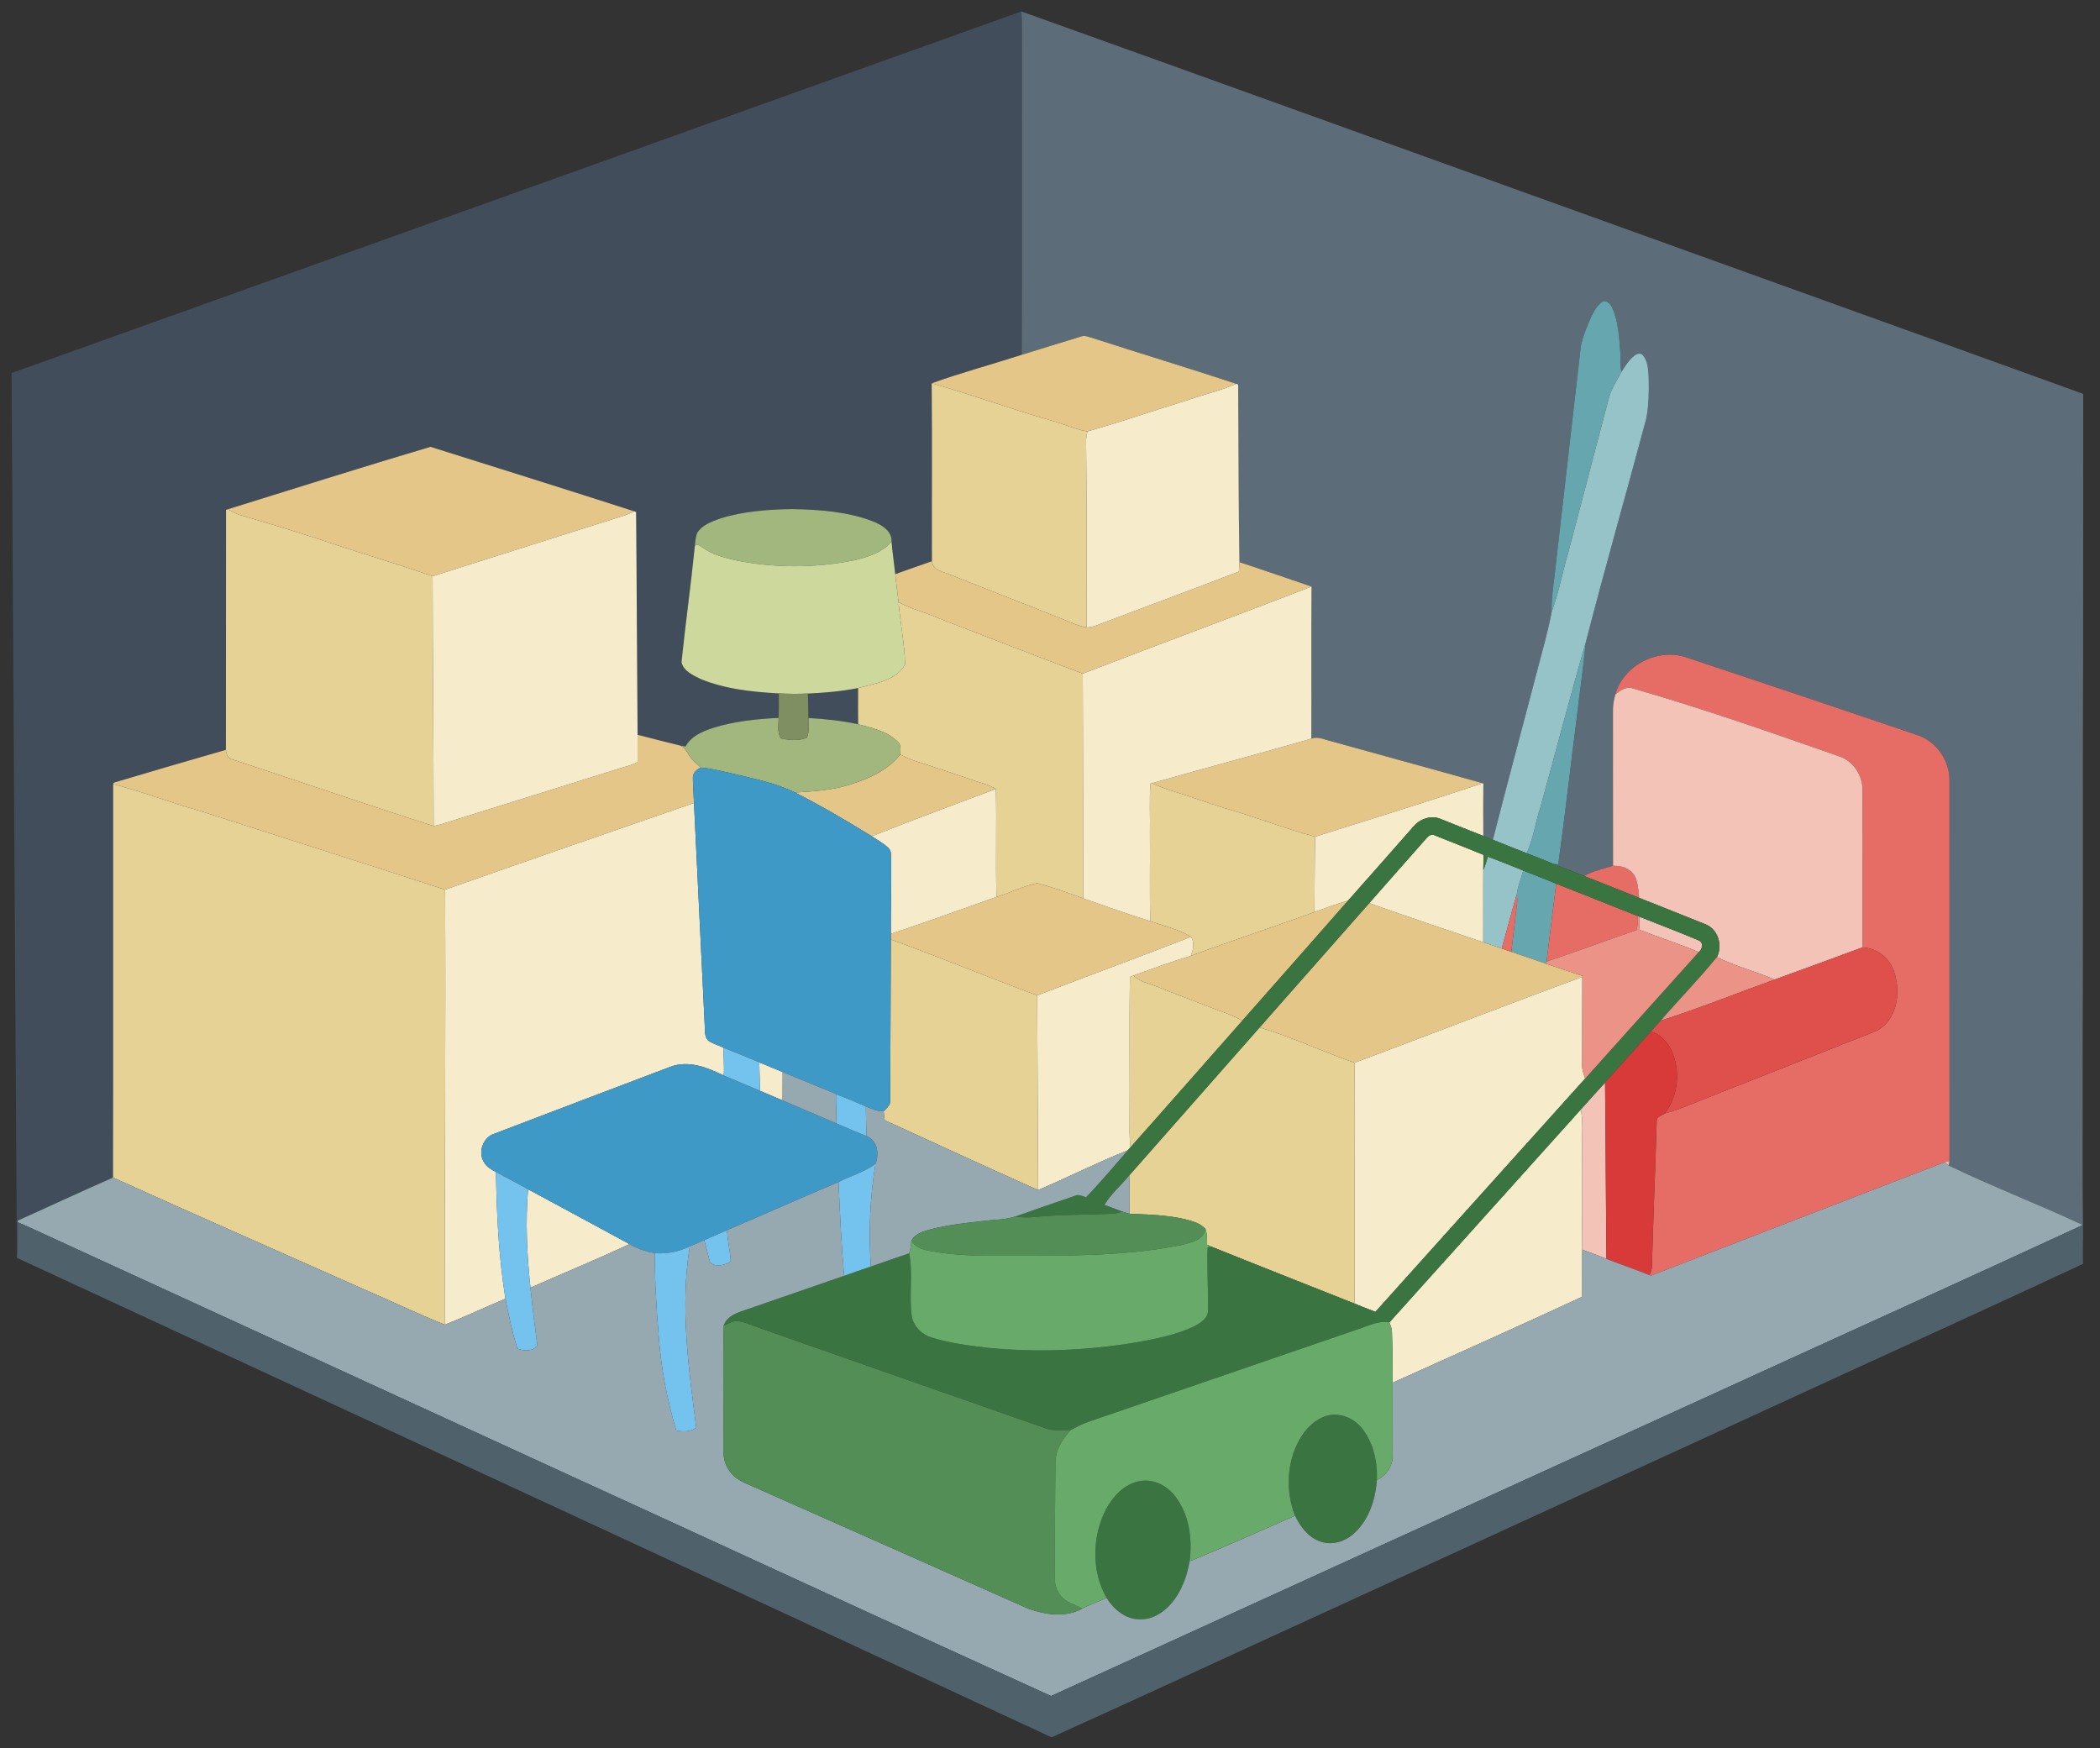 <?xml version="1.0"?>
 <svg width="907" height="755" viewBox="0 0 907 755" version="1.1" xmlns="http://www.w3.org/2000/svg"><rect x="0" y="0" width="907" height="755" fill="#333333" stroke="none"/> <g id="#414d5bff"> <path fill="#414d5b" opacity="1.00" d=" M 5.00 161.13 C 150.39 109.11 295.75 57.01 441.12 4.94 C 441.59 10.95 441.35 16.98 441.39 23.00 C 441.31 66.42 441.51 109.83 441.28 153.25 C 428.35 157.43 415.17 160.96 402.40 165.55 C 402.63 191.16 402.43 216.78 402.50 242.39 C 397.24 244.30 391.93 246.06 386.67 247.98 C 386.17 243.27 385.44 238.60 385.07 233.88 C 385.25 229.20 380.66 226.61 376.89 225.13 C 365.79 220.90 353.74 220.10 341.98 219.88 C 331.57 220.05 321.03 220.83 311.05 223.95 C 307.40 225.30 303.26 226.69 301.10 230.18 C 300.42 231.95 300.30 233.86 300.12 235.73 C 298.43 252.53 296.06 269.25 294.34 286.04 C 295.29 289.94 299.38 291.67 302.64 293.29 C 313.30 297.67 324.95 298.85 336.36 299.50 C 336.39 303.02 336.42 306.55 336.26 310.07 C 326.76 310.53 317.20 311.52 308.09 314.37 C 303.47 315.85 298.53 317.91 296.10 322.41 C 295.57 322.33 294.52 322.16 293.99 322.08 C 287.77 320.57 281.57 318.97 275.38 317.37 C 275.10 285.30 275.03 253.21 274.74 221.14 C 274.54 221.07 274.14 220.92 273.95 220.85 C 244.65 211.44 215.29 202.19 185.93 192.99 C 156.67 201.68 127.55 210.91 98.39 219.96 L 97.63 220.18 C 97.55 254.74 97.66 289.31 97.57 323.87 C 81.41 328.51 65.27 333.25 49.15 338.04 L 48.87 338.67 C 48.82 395.31 48.94 451.96 48.81 508.60 C 35.04 514.64 21.42 521.03 7.70 527.18 L 7.66 527.91 C 7.59 533.03 7.90 538.17 7.30 543.28 C 6.48 415.91 5.76 288.51 5.00 161.13 Z"></path> <path fill="#414d5b" opacity="1.00" d=" M 348.94 299.56 C 356.21 299.20 363.50 298.62 370.64 297.17 C 370.58 302.38 370.58 307.59 370.64 312.81 C 363.58 311.27 356.37 310.51 349.16 310.12 C 349.05 306.60 349.09 303.08 348.94 299.56 Z"></path> </g> <g id="#5c6d79ff"> <path fill="#5c6d79" opacity="1.00" d=" M 441.12 4.94 C 520.47 33.34 599.73 62.05 679.05 90.56 C 752.60 117.10 826.21 143.51 899.74 170.12 C 899.67 220.06 899.83 270.00 899.60 319.94 C 899.56 365.30 899.71 410.66 899.50 456.02 C 899.59 480.36 899.32 504.71 899.64 529.05 L 899.57 529.08 C 880.43 520.14 860.66 512.55 841.63 503.40 C 841.72 502.90 841.91 501.92 842.01 501.43 C 841.99 446.62 842.01 391.81 841.99 337.00 C 842.08 328.34 836.13 319.97 827.83 317.39 C 794.60 306.09 761.32 294.90 728.01 283.82 C 715.76 279.87 701.14 287.41 697.68 299.91 C 697.03 302.23 696.61 304.62 696.65 307.04 C 696.69 329.33 696.62 351.62 696.68 373.92 C 692.51 375.35 688.01 376.08 684.20 378.37 C 679.83 376.57 675.44 374.85 671.03 373.18 C 671.52 373.21 672.51 373.27 673.01 373.30 C 676.00 351.89 678.36 330.38 681.12 308.94 C 682.29 298.56 683.91 288.22 684.80 277.81 C 693.15 245.45 702.35 213.30 710.98 181.01 C 712.17 175.13 712.20 169.08 712.08 163.10 C 711.86 159.82 711.81 156.11 709.60 153.45 C 708.50 152.21 706.84 152.84 705.77 153.71 C 703.48 155.56 701.93 158.12 700.38 160.57 C 699.40 157.80 700.09 154.82 699.80 151.96 C 699.33 145.47 698.98 138.74 696.23 132.75 C 695.48 131.14 693.37 129.12 691.64 130.64 C 688.73 132.96 687.36 136.59 685.93 139.90 C 684.58 143.32 683.11 146.75 682.67 150.43 C 679.20 180.93 675.69 211.43 672.17 241.92 C 671.52 249.41 669.98 256.84 670.14 264.38 C 668.55 273.01 666.06 281.43 663.86 289.91 C 657.54 314.19 650.98 338.40 644.78 362.71 C 643.40 362.16 642.02 361.59 640.66 361.04 C 640.61 353.48 640.59 345.91 640.67 338.36 L 640.29 338.27 C 618.22 332.04 596.09 326.06 574.01 319.90 C 571.51 319.26 568.94 318.03 566.37 319.04 C 566.47 297.14 566.28 275.25 566.47 253.35 C 556.08 249.86 545.74 246.21 535.33 242.80 C 534.89 217.24 534.99 191.66 534.76 166.09 C 534.55 166.01 534.12 165.84 533.90 165.76 C 513.09 158.91 492.11 152.55 471.26 145.81 C 469.91 145.47 468.47 144.75 467.09 145.29 C 458.47 147.89 449.89 150.61 441.28 153.25 C 441.51 109.83 441.31 66.42 441.39 23.00 C 441.35 16.98 441.59 10.95 441.12 4.94 Z"></path> </g> <g id="#65a6afff"> <path fill="#65a6af" opacity="1.00" d=" M 691.64 130.64 C 693.37 129.12 695.48 131.14 696.23 132.75 C 698.98 138.74 699.33 145.47 699.80 151.96 C 700.09 154.82 699.40 157.80 700.38 160.57 C 698.22 164.48 695.74 168.30 694.66 172.68 C 689.03 194.36 683.25 216.00 677.59 237.67 C 674.99 246.54 673.36 255.71 670.14 264.38 C 669.98 256.84 671.52 249.41 672.17 241.92 C 675.69 211.43 679.20 180.93 682.67 150.43 C 683.11 146.75 684.58 143.32 685.93 139.90 C 687.36 136.59 688.73 132.96 691.64 130.64 Z"></path> <path fill="#65a6af" opacity="1.00" d=" M 665.17 349.14 C 671.75 325.38 677.93 301.49 684.80 277.81 C 683.91 288.22 682.29 298.56 681.12 308.94 C 678.36 330.38 676.00 351.89 673.01 373.30 C 672.51 373.27 671.52 373.21 671.03 373.18 C 667.17 371.52 663.25 370.04 659.35 368.51 C 662.23 362.39 663.07 355.55 665.17 349.14 Z"></path> <path fill="#65a6af" opacity="1.00" d=" M 657.89 376.01 C 662.65 377.86 667.40 379.74 672.13 381.68 C 670.75 392.89 669.30 404.09 667.99 415.30 L 667.83 416.28 C 662.80 414.57 657.77 412.85 652.75 411.13 C 653.60 404.12 654.37 397.10 655.22 390.10 C 655.41 388.86 655.28 387.60 655.06 386.38 C 655.58 382.81 656.98 379.47 657.89 376.01 Z"></path> </g> <g id="#e4c688ff"> <path fill="#e4c688" opacity="1.00" d=" M 441.28 153.25 C 449.89 150.61 458.47 147.89 467.09 145.29 C 468.47 144.75 469.91 145.47 471.26 145.81 C 492.11 152.55 513.09 158.91 533.90 165.76 C 527.38 168.70 520.33 170.23 513.60 172.61 C 498.93 177.12 484.41 182.13 469.66 186.34 C 464.11 185.41 459.02 182.92 453.60 181.51 C 436.41 176.59 419.61 170.40 402.40 165.55 C 415.17 160.96 428.35 157.43 441.28 153.25 Z"></path> <path fill="#e4c688" opacity="1.00" d=" M 98.39 219.96 C 127.55 210.91 156.67 201.68 185.93 192.99 C 215.29 202.19 244.65 211.44 273.95 220.85 C 272.54 221.47 271.16 222.15 269.70 222.64 C 242.06 231.31 214.48 240.19 186.85 248.87 C 174.20 244.44 161.36 240.60 148.61 236.48 C 133.73 231.49 118.76 226.77 103.67 222.45 C 101.79 221.90 100.10 220.89 98.39 219.96 Z"></path> <path fill="#e4c688" opacity="1.00" d=" M 386.67 247.98 C 391.93 246.06 397.24 244.30 402.50 242.39 C 402.95 246.52 407.56 246.91 410.63 248.30 C 426.87 254.85 443.24 261.04 459.46 267.62 C 462.66 268.95 465.85 270.39 469.29 270.98 C 471.97 271.01 474.39 269.74 476.86 268.86 C 496.26 261.50 515.73 254.32 535.09 246.86 C 535.19 245.51 535.27 244.15 535.33 242.80 C 545.74 246.21 556.08 249.86 566.47 253.35 C 533.59 266.04 500.54 278.28 467.65 290.94 C 446.94 283.14 426.33 275.10 405.68 267.15 C 399.92 264.50 393.62 263.17 388.09 260.02 C 387.56 256.01 387.08 252.00 386.67 247.98 Z"></path> <path fill="#e4c688" opacity="1.00" d=" M 275.38 317.37 C 281.57 318.97 287.77 320.57 293.99 322.08 C 296.30 323.11 296.97 325.72 298.51 327.51 C 299.78 328.99 301.29 330.24 302.73 331.56 C 300.91 332.27 299.17 333.82 299.26 335.93 C 299.27 339.56 299.61 343.18 299.73 346.81 C 263.89 359.27 228.01 371.63 192.23 384.26 C 156.85 372.73 121.37 361.49 85.94 350.11 C 73.48 346.65 61.42 341.85 48.87 338.67 L 49.15 338.04 C 65.27 333.25 81.41 328.51 97.57 323.87 C 97.72 325.90 98.63 327.84 100.84 328.16 C 129.68 337.62 158.38 347.54 187.29 356.78 C 188.23 356.60 189.17 356.39 190.10 356.13 C 215.50 348.16 240.91 340.24 266.32 332.29 C 269.35 331.27 272.56 330.70 275.36 329.10 C 275.40 325.19 275.36 321.28 275.38 317.37 Z"></path> <path fill="#e4c688" opacity="1.00" d=" M 497.63 338.25 C 520.51 331.72 543.52 325.67 566.37 319.04 C 568.94 318.03 571.51 319.26 574.01 319.90 C 596.09 326.06 618.22 332.04 640.29 338.27 C 616.33 346.36 592.13 353.71 568.03 361.37 C 555.82 358.16 544.05 353.51 531.95 349.95 C 525.87 348.16 519.88 346.11 513.90 344.06 C 508.46 342.17 502.81 340.82 497.63 338.25 Z"></path> <path fill="#e4c688" opacity="1.00" d=" M 366.95 338.91 C 375.09 336.39 383.45 332.75 388.85 325.86 C 390.92 326.99 393.08 327.98 395.34 328.69 C 403.64 331.32 411.87 334.13 420.11 336.93 C 423.48 338.12 427.05 338.86 430.13 340.74 C 412.25 347.51 394.28 354.08 376.53 361.18 C 365.70 354.53 354.74 348.04 343.39 342.30 C 351.31 341.78 359.33 341.35 366.95 338.91 Z"></path> <path fill="#e4c688" opacity="1.00" d=" M 430.39 387.39 C 436.32 385.60 441.91 382.70 447.99 381.43 C 454.70 383.24 461.31 385.60 467.85 388.02 C 477.47 391.40 487.08 394.84 496.82 397.88 C 502.75 399.91 508.99 401.38 514.41 404.61 C 492.35 413.25 470.09 421.41 447.97 429.92 C 426.81 422.13 405.97 413.45 384.76 405.78 C 384.76 405.17 384.76 403.95 384.76 403.34 C 400.05 398.26 415.22 392.80 430.39 387.39 Z"></path> <path fill="#e4c688" opacity="1.00" d=" M 567.71 393.93 C 572.51 392.20 577.27 390.34 582.20 389.03 C 567.04 406.37 551.76 423.60 536.54 440.88 C 531.80 438.09 526.48 436.61 521.40 434.58 C 514.47 431.79 507.45 429.26 500.53 426.46 C 496.79 424.87 492.52 424.19 489.45 421.35 C 497.70 418.46 505.89 415.36 514.27 412.85 C 531.99 406.29 549.97 400.42 567.71 393.93 Z"></path> <path fill="#e4c688" opacity="1.00" d=" M 544.06 443.74 C 559.83 425.85 575.59 407.95 591.38 390.07 C 607.72 395.90 624.19 401.34 640.59 406.98 C 643.25 407.88 645.92 408.78 648.59 409.68 C 649.98 410.15 651.36 410.63 652.75 411.13 C 657.77 412.85 662.80 414.57 667.83 416.28 C 672.99 418.06 678.19 419.75 683.38 421.45 C 683.39 421.57 683.40 421.81 683.41 421.93 C 650.51 434.01 617.86 446.78 585.02 459.02 C 571.27 454.21 558.02 447.95 544.06 443.74 Z"></path> </g> <g id="#96c3c8ff"> <path fill="#96c3c8" opacity="1.00" d=" M 705.77 153.71 C 706.84 152.84 708.50 152.21 709.60 153.45 C 711.81 156.11 711.86 159.82 712.08 163.10 C 712.20 169.08 712.17 175.13 710.98 181.01 C 702.35 213.30 693.15 245.45 684.80 277.81 C 677.93 301.49 671.75 325.38 665.17 349.14 C 663.07 355.55 662.23 362.39 659.35 368.51 C 654.50 366.55 649.65 364.61 644.78 362.71 C 650.98 338.40 657.54 314.19 663.86 289.91 C 666.06 281.43 668.55 273.01 670.14 264.38 C 673.36 255.71 674.99 246.54 677.59 237.67 C 683.25 216.00 689.03 194.36 694.66 172.68 C 695.74 168.30 698.22 164.48 700.38 160.57 C 701.93 158.12 703.48 155.56 705.77 153.71 Z"></path> <path fill="#96c3c8" opacity="1.00" d=" M 642.61 370.01 C 647.75 371.87 652.80 373.98 657.89 376.01 C 656.98 379.47 655.58 382.81 655.06 386.38 C 652.77 394.10 650.82 401.93 648.59 409.68 C 645.92 408.78 643.25 407.88 640.59 406.98 C 640.68 396.57 640.53 386.16 640.63 375.76 C 641.49 373.92 642.05 371.96 642.61 370.01 Z"></path> </g> <g id="#e7d296ff"> <path fill="#e7d296" opacity="1.00" d=" M 402.40 165.55 C 419.61 170.40 436.41 176.59 453.60 181.51 C 459.02 182.92 464.11 185.41 469.66 186.34 C 469.32 187.85 469.05 189.39 469.08 190.94 C 469.38 217.62 469.39 244.30 469.29 270.98 C 465.85 270.39 462.66 268.95 459.46 267.62 C 443.24 261.04 426.87 254.85 410.63 248.30 C 407.56 246.91 402.95 246.52 402.50 242.39 C 402.43 216.78 402.63 191.16 402.40 165.55 Z"></path> <path fill="#e7d296" opacity="1.00" d=" M 97.63 220.18 L 98.39 219.96 C 100.10 220.89 101.79 221.90 103.67 222.45 C 118.76 226.77 133.73 231.49 148.61 236.48 C 161.36 240.60 174.20 244.44 186.85 248.87 C 186.89 284.84 187.26 320.81 187.29 356.78 C 158.38 347.54 129.68 337.62 100.84 328.16 C 98.63 327.84 97.72 325.90 97.57 323.87 C 97.66 289.31 97.55 254.74 97.63 220.18 Z"></path> <path fill="#e7d296" opacity="1.00" d=" M 388.09 260.02 C 393.62 263.17 399.92 264.50 405.68 267.15 C 426.33 275.10 446.94 283.14 467.65 290.94 C 467.72 323.30 467.87 355.66 467.85 388.02 C 461.31 385.60 454.70 383.24 447.99 381.43 C 441.91 382.70 436.32 385.60 430.39 387.39 C 429.96 371.85 430.49 356.29 430.13 340.74 C 427.05 338.86 423.48 338.12 420.11 336.93 C 411.87 334.13 403.64 331.32 395.34 328.69 C 393.08 327.98 390.92 326.99 388.85 325.86 C 388.83 324.00 389.36 321.73 387.73 320.36 C 383.21 315.78 376.62 314.43 370.64 312.81 C 370.58 307.59 370.58 302.38 370.64 297.17 C 377.83 295.21 386.88 294.10 390.92 286.98 C 390.71 277.98 388.80 269.03 388.09 260.02 Z"></path> <path fill="#e7d296" opacity="1.00" d=" M 496.90 338.42 L 497.63 338.25 C 502.81 340.82 508.46 342.17 513.90 344.06 C 519.88 346.11 525.87 348.16 531.95 349.95 C 544.05 353.51 555.82 358.16 568.03 361.37 C 567.76 372.22 567.85 383.07 567.71 393.93 C 549.97 400.42 531.99 406.29 514.27 412.85 C 515.39 410.33 516.03 407.02 514.41 404.61 C 508.99 401.38 502.75 399.91 496.82 397.88 C 496.46 385.26 496.78 372.63 496.65 360.02 C 496.80 352.82 496.35 345.60 496.90 338.42 Z"></path> <path fill="#e7d296" opacity="1.00" d=" M 48.87 338.67 C 61.42 341.85 73.48 346.65 85.94 350.11 C 121.37 361.49 156.85 372.73 192.23 384.26 C 192.57 446.88 191.98 509.52 192.08 572.15 C 180.03 567.30 168.31 561.63 156.37 556.51 C 120.52 540.53 84.57 524.78 48.81 508.60 C 48.94 451.96 48.82 395.31 48.87 338.67 Z"></path> <path fill="#e7d296" opacity="1.00" d=" M 384.76 405.78 C 405.97 413.45 426.81 422.13 447.97 429.92 C 448.08 457.94 448.27 485.96 448.34 513.99 C 426.19 504.09 404.14 493.95 382.10 483.83 C 381.95 482.54 381.80 481.25 381.65 479.97 C 383.04 478.59 384.82 477.13 384.48 474.92 C 384.54 451.88 384.70 428.83 384.76 405.78 Z"></path> <path fill="#e7d296" opacity="1.00" d=" M 488.03 421.99 C 488.39 421.83 489.10 421.51 489.45 421.35 C 492.52 424.19 496.79 424.87 500.53 426.46 C 507.45 429.26 514.47 431.79 521.40 434.58 C 526.48 436.61 531.80 438.09 536.54 440.88 C 520.43 459.07 504.47 477.39 488.28 495.52 C 487.94 492.67 487.80 489.82 487.85 486.96 C 488.04 465.31 487.65 443.64 488.03 421.99 Z"></path> <path fill="#e7d296" opacity="1.00" d=" M 487.75 507.65 C 506.50 486.33 525.29 465.05 544.06 443.74 C 558.02 447.95 571.27 454.21 585.02 459.02 C 584.88 493.69 585.15 528.37 585.04 563.04 C 564.31 554.76 543.52 546.66 522.83 538.30 C 522.46 538.12 521.73 537.77 521.36 537.59 C 521.28 535.30 521.47 532.94 520.62 530.77 C 518.28 528.18 514.77 527.38 511.54 526.54 C 503.79 524.75 495.79 524.56 487.87 524.25 C 487.87 518.72 487.96 513.18 487.75 507.65 Z"></path> </g> <g id="#f6ebcbff"> <path fill="#f6ebcb" opacity="1.00" d=" M 533.90 165.76 C 534.12 165.84 534.55 166.01 534.76 166.09 C 534.99 191.66 534.89 217.24 535.33 242.80 C 535.27 244.15 535.19 245.51 535.09 246.86 C 515.73 254.32 496.26 261.50 476.86 268.86 C 474.39 269.74 471.97 271.01 469.29 270.98 C 469.39 244.30 469.38 217.62 469.08 190.94 C 469.05 189.39 469.32 187.85 469.66 186.34 C 484.41 182.13 498.93 177.12 513.60 172.61 C 520.33 170.23 527.38 168.70 533.90 165.76 Z"></path> <path fill="#f6ebcb" opacity="1.00" d=" M 273.95 220.85 C 274.14 220.92 274.54 221.07 274.74 221.14 C 275.03 253.21 275.10 285.30 275.38 317.37 C 275.36 321.28 275.40 325.19 275.36 329.10 C 272.56 330.70 269.35 331.27 266.32 332.29 C 240.91 340.24 215.50 348.16 190.10 356.13 C 189.17 356.39 188.23 356.60 187.29 356.78 C 187.26 320.81 186.89 284.84 186.85 248.87 C 214.48 240.19 242.06 231.31 269.70 222.64 C 271.16 222.15 272.54 221.47 273.95 220.85 Z"></path> <path fill="#f6ebcb" opacity="1.00" d=" M 467.65 290.94 C 500.54 278.28 533.59 266.04 566.47 253.35 C 566.28 275.25 566.47 297.14 566.37 319.04 C 543.52 325.67 520.51 331.72 497.63 338.25 L 496.90 338.42 C 496.35 345.60 496.80 352.82 496.65 360.02 C 496.78 372.63 496.46 385.26 496.82 397.88 C 487.08 394.84 477.47 391.40 467.85 388.02 C 467.87 355.66 467.72 323.30 467.65 290.94 Z"></path> <path fill="#f6ebcb" opacity="1.00" d=" M 640.29 338.27 L 640.67 338.36 C 640.59 345.91 640.61 353.48 640.66 361.04 C 634.53 358.62 628.39 356.21 622.29 353.74 C 618.33 351.97 613.52 353.56 610.74 356.70 C 601.22 367.47 591.76 378.30 582.20 389.03 C 577.27 390.34 572.51 392.20 567.71 393.93 C 567.85 383.07 567.76 372.22 568.03 361.37 C 592.13 353.71 616.33 346.36 640.29 338.27 Z"></path> <path fill="#f6ebcb" opacity="1.00" d=" M 376.53 361.18 C 394.28 354.08 412.25 347.51 430.13 340.74 C 430.49 356.29 429.96 371.85 430.39 387.39 C 415.22 392.80 400.05 398.26 384.76 403.34 C 384.69 393.23 384.99 383.13 384.91 373.02 C 384.76 370.78 385.42 368.13 383.78 366.29 C 381.63 364.24 378.99 362.81 376.53 361.18 Z"></path> <path fill="#f6ebcb" opacity="1.00" d=" M 192.23 384.26 C 228.01 371.63 263.89 359.27 299.73 346.81 C 301.27 378.89 302.85 410.97 304.38 443.05 C 304.53 445.35 304.14 448.19 306.28 449.75 C 308.29 450.86 310.47 451.62 312.58 452.54 C 312.36 456.54 312.92 460.53 312.58 464.52 C 305.54 461.09 297.52 457.82 289.69 460.71 C 264.24 470.29 238.85 480.02 213.44 489.69 C 208.58 491.25 206.31 497.67 209.04 501.97 C 210.14 504.02 212.23 505.17 214.22 506.21 C 214.50 524.50 215.39 542.85 218.30 560.94 C 209.51 564.56 200.95 568.73 192.08 572.15 C 191.98 509.52 192.57 446.88 192.23 384.26 Z"></path> <path fill="#f6ebcb" opacity="1.00" d=" M 616.08 362.06 C 616.97 360.98 618.45 359.95 619.86 360.89 C 626.81 363.65 633.78 366.40 640.71 369.22 C 640.71 371.40 640.70 373.57 640.63 375.76 C 640.53 386.16 640.68 396.57 640.59 406.98 C 624.19 401.34 607.72 395.90 591.38 390.07 C 599.63 380.75 607.85 371.40 616.08 362.06 Z"></path> <path fill="#f6ebcb" opacity="1.00" d=" M 447.97 429.92 C 470.09 421.41 492.35 413.25 514.41 404.61 C 516.03 407.02 515.39 410.33 514.27 412.85 C 505.89 415.36 497.70 418.46 489.45 421.35 C 489.10 421.51 488.39 421.83 488.03 421.99 C 487.65 443.64 488.04 465.31 487.85 486.96 C 487.80 489.82 487.94 492.67 488.28 495.52 C 487.97 495.85 487.35 496.52 487.05 496.86 C 473.93 502.04 461.33 508.50 448.34 513.99 C 448.27 485.96 448.08 457.94 447.97 429.92 Z"></path> <path fill="#f6ebcb" opacity="1.00" d=" M 585.02 459.02 C 617.86 446.78 650.51 434.01 683.41 421.93 C 683.33 434.64 683.41 447.35 683.35 460.06 C 683.22 462.08 684.03 463.95 684.64 465.84 C 654.40 499.38 624.27 533.02 594.06 566.59 C 591.02 565.47 588.02 564.26 585.04 563.04 C 585.15 528.37 584.88 493.69 585.02 459.02 Z"></path> <path fill="#f6ebcb" opacity="1.00" d=" M 327.93 458.85 C 331.30 460.22 334.67 461.63 338.03 463.04 C 337.99 467.11 338.00 471.19 337.99 475.27 C 334.73 473.90 331.49 472.52 328.25 471.13 C 328.11 467.04 328.04 462.94 327.93 458.85 Z"></path> <path fill="#f6ebcb" opacity="1.00" d=" M 600.08 571.16 C 627.68 540.55 655.17 509.84 682.75 479.21 C 683.83 484.41 683.24 489.72 683.34 494.98 C 683.42 509.90 683.27 524.82 683.37 539.74 C 683.35 546.52 683.39 553.31 683.36 560.09 C 656.18 572.69 628.82 584.93 601.49 597.22 C 601.53 589.81 601.47 582.40 601.18 574.99 C 601.19 573.62 600.51 572.41 600.08 571.16 Z"></path> <path fill="#f6ebcb" opacity="1.00" d=" M 228.08 513.66 C 242.66 521.58 257.31 529.39 271.88 537.34 C 257.77 543.95 243.34 549.86 229.11 556.18 C 227.60 542.07 226.89 527.82 228.08 513.66 Z"></path> </g> <g id="#a1b77eff"> <path fill="#a1b77e" opacity="1.00" d=" M 311.05 223.95 C 321.03 220.83 331.57 220.05 341.98 219.88 C 353.74 220.10 365.79 220.90 376.89 225.13 C 380.66 226.61 385.25 229.20 385.07 233.88 C 381.08 238.69 374.83 240.62 368.96 242.00 C 351.92 245.43 334.11 245.42 317.09 241.87 C 312.58 240.74 307.91 239.61 304.06 236.87 C 302.83 236.25 301.53 234.54 300.12 235.73 C 300.30 233.86 300.42 231.95 301.10 230.18 C 303.26 226.69 307.40 225.30 311.05 223.95 Z"></path> <path fill="#a1b77e" opacity="1.00" d=" M 308.09 314.37 C 317.20 311.52 326.76 310.53 336.26 310.07 C 336.37 312.99 335.58 316.27 337.22 318.90 C 340.82 319.72 345.07 320.10 348.52 318.57 C 349.70 315.92 349.11 312.92 349.16 310.12 C 356.37 310.51 363.58 311.27 370.64 312.81 C 376.62 314.43 383.21 315.78 387.73 320.36 C 389.36 321.73 388.83 324.00 388.85 325.86 C 383.45 332.75 375.09 336.39 366.95 338.91 C 359.33 341.35 351.31 341.78 343.39 342.30 C 334.77 338.04 325.20 336.28 315.93 334.01 C 311.55 333.09 307.21 331.86 302.73 331.56 C 301.29 330.24 299.78 328.99 298.51 327.51 C 296.97 325.72 296.30 323.11 293.99 322.08 C 294.52 322.16 295.57 322.33 296.10 322.41 C 298.53 317.91 303.47 315.85 308.09 314.37 Z"></path> </g> <g id="#ccd89cff"> <path fill="#ccd89c" opacity="1.00" d=" M 368.96 242.00 C 374.83 240.62 381.08 238.69 385.07 233.88 C 385.44 238.60 386.17 243.27 386.67 247.98 C 387.08 252.00 387.56 256.01 388.09 260.02 C 388.80 269.03 390.71 277.98 390.92 286.98 C 386.88 294.10 377.83 295.21 370.64 297.17 C 363.50 298.62 356.21 299.20 348.94 299.56 C 344.75 299.74 340.55 299.71 336.36 299.50 C 324.95 298.85 313.30 297.67 302.64 293.29 C 299.38 291.67 295.29 289.94 294.34 286.04 C 296.06 269.25 298.43 252.53 300.12 235.73 C 301.53 234.54 302.83 236.25 304.06 236.87 C 307.91 239.61 312.58 240.74 317.09 241.87 C 334.11 245.42 351.92 245.43 368.96 242.00 Z"></path> </g> <g id="#e56d65ff"> <path fill="#e56d65" opacity="1.00" d=" M 697.68 299.91 C 701.14 287.41 715.76 279.87 728.01 283.82 C 761.32 294.90 794.60 306.09 827.83 317.39 C 836.13 319.97 842.08 328.34 841.99 337.00 C 842.01 391.81 841.99 446.62 842.01 501.43 C 841.45 501.57 840.34 501.87 839.78 502.02 C 797.53 518.25 755.34 534.66 713.11 550.95 C 712.93 550.90 712.59 550.79 712.41 550.73 C 712.89 549.82 713.23 548.87 713.44 547.89 C 714.02 526.60 714.94 505.32 715.55 484.03 C 715.57 482.23 717.83 481.86 718.99 480.92 C 724.56 479.56 729.78 477.13 735.11 475.05 C 759.95 465.21 784.80 455.39 809.64 445.59 C 819.31 441.44 821.17 428.93 818.12 419.90 C 816.35 413.88 810.66 409.45 804.39 409.19 C 804.39 386.46 804.39 363.74 804.40 341.01 C 804.42 335.04 800.66 329.11 795.05 326.92 C 765.36 316.51 735.63 306.10 705.40 297.37 C 702.45 296.28 699.86 298.17 697.68 299.91 Z"></path> <path fill="#e56d65" opacity="1.00" d=" M 684.20 378.37 C 688.01 376.08 692.51 375.35 696.68 373.92 C 699.00 374.00 701.49 374.20 703.43 375.65 C 707.56 378.11 707.43 383.57 707.96 387.78 C 700.02 384.69 692.15 381.43 684.20 378.37 Z"></path> <path fill="#e56d65" opacity="1.00" d=" M 672.13 381.68 C 683.92 386.29 695.65 391.06 707.43 395.69 C 707.41 397.69 707.43 399.74 706.86 401.70 C 693.86 406.10 681.03 411.00 667.99 415.30 C 669.30 404.09 670.75 392.89 672.13 381.68 Z"></path> <path fill="#e56d65" opacity="1.00" d=" M 648.59 409.68 C 650.82 401.93 652.77 394.10 655.06 386.38 C 655.28 387.60 655.41 388.86 655.22 390.10 C 654.37 397.10 653.60 404.12 652.75 411.13 C 651.36 410.63 649.98 410.15 648.59 409.68 Z"></path> </g> <g id="#f3c3b8ff"> <path fill="#f3c3b8" opacity="1.00" d=" M 697.68 299.91 C 699.86 298.17 702.45 296.28 705.40 297.37 C 735.63 306.10 765.36 316.51 795.05 326.92 C 800.66 329.11 804.42 335.04 804.40 341.01 C 804.39 363.74 804.39 386.46 804.39 409.19 C 791.75 413.87 779.09 418.52 766.41 423.12 C 758.28 419.46 749.48 417.44 741.55 413.38 C 744.14 408.39 742.07 401.43 736.75 399.26 C 727.17 395.39 717.55 391.63 707.96 387.78 C 707.43 383.57 707.56 378.11 703.43 375.65 C 701.49 374.20 699.00 374.00 696.68 373.92 C 696.62 351.62 696.69 329.33 696.65 307.04 C 696.61 304.62 697.03 302.23 697.68 299.91 Z"></path> <path fill="#f3c3b8" opacity="1.00" d=" M 707.98 395.91 C 716.54 399.35 725.20 402.56 733.69 406.19 C 735.93 407.21 735.31 409.97 733.67 411.24 C 725.31 407.66 716.62 404.92 708.15 401.63 C 707.95 399.73 707.99 397.81 707.98 395.91 Z"></path> <path fill="#f3c3b8" opacity="1.00" d=" M 682.75 479.21 C 686.24 475.35 689.68 471.43 693.23 467.61 C 693.51 492.98 693.56 518.34 693.82 543.71 C 690.36 542.33 686.88 540.98 683.37 539.74 C 683.27 524.82 683.42 509.90 683.34 494.98 C 683.24 489.72 683.83 484.41 682.75 479.21 Z"></path> </g> <g id="#7f8f61ff"> <path fill="#7f8f61" opacity="1.00" d=" M 336.36 299.50 C 340.55 299.71 344.75 299.74 348.94 299.56 C 349.09 303.08 349.05 306.60 349.16 310.12 C 349.11 312.92 349.70 315.92 348.52 318.57 C 345.07 320.10 340.82 319.72 337.22 318.90 C 335.58 316.27 336.37 312.99 336.26 310.07 C 336.42 306.55 336.39 303.02 336.36 299.50 Z"></path> </g> <g id="#3f99c6ff"> <path fill="#3f99c6" opacity="1.00" d=" M 299.26 335.93 C 299.17 333.82 300.91 332.27 302.73 331.56 C 307.21 331.86 311.55 333.09 315.93 334.01 C 325.20 336.28 334.77 338.04 343.39 342.30 C 354.74 348.04 365.70 354.53 376.53 361.18 C 378.99 362.81 381.63 364.24 383.78 366.29 C 385.42 368.13 384.76 370.78 384.91 373.02 C 384.99 383.13 384.69 393.23 384.76 403.34 C 384.76 403.95 384.76 405.17 384.76 405.78 C 384.70 428.83 384.54 451.88 384.48 474.92 C 384.82 477.13 383.04 478.59 381.65 479.97 C 378.93 480.06 376.41 478.99 373.98 477.90 C 369.70 476.05 365.37 474.31 361.06 472.54 C 353.40 469.33 345.71 466.19 338.03 463.04 C 334.67 461.63 331.30 460.22 327.93 458.85 C 322.82 456.72 317.70 454.62 312.58 452.54 C 310.47 451.62 308.29 450.86 306.28 449.75 C 304.14 448.19 304.53 445.35 304.38 443.05 C 302.85 410.97 301.27 378.89 299.73 346.81 C 299.61 343.18 299.27 339.56 299.26 335.93 Z"></path> <path fill="#3f99c6" opacity="1.00" d=" M 289.69 460.71 C 297.52 457.82 305.54 461.09 312.58 464.52 C 317.82 466.68 323.03 468.92 328.25 471.13 C 331.49 472.52 334.73 473.90 337.99 475.27 C 345.74 478.60 353.52 481.88 361.28 485.20 C 365.57 487.11 369.89 488.93 374.25 490.67 C 379.04 492.64 379.83 498.31 378.14 502.68 C 373.35 506.30 367.43 507.82 362.16 510.55 C 346.05 517.33 330.12 524.51 314.02 531.31 C 310.74 532.77 307.45 534.23 304.16 535.66 C 302.07 536.54 299.99 537.42 297.92 538.33 C 293.26 540.64 288.06 541.64 282.88 541.26 C 279.01 540.61 275.26 539.33 271.88 537.34 C 257.31 529.39 242.66 521.58 228.08 513.66 C 223.44 511.19 218.84 508.68 214.22 506.21 C 212.23 505.17 210.14 504.02 209.04 501.97 C 206.31 497.67 208.58 491.25 213.44 489.69 C 238.85 480.02 264.24 470.29 289.69 460.71 Z"></path> </g> <g id="#397441ff"> <path fill="#397441" opacity="1.00" d=" M 610.74 356.70 C 613.52 353.56 618.33 351.97 622.29 353.74 C 628.39 356.21 634.53 358.62 640.66 361.04 C 642.02 361.59 643.40 362.16 644.78 362.71 C 649.65 364.61 654.50 366.55 659.35 368.51 C 663.25 370.04 667.17 371.52 671.03 373.18 C 675.44 374.85 679.83 376.57 684.20 378.37 C 692.15 381.43 700.02 384.69 707.96 387.78 C 717.55 391.63 727.17 395.39 736.75 399.26 C 742.07 401.43 744.14 408.39 741.55 413.38 C 733.86 422.85 725.24 431.57 717.29 440.83 C 715.87 442.40 714.43 443.95 713.03 445.53 C 706.44 452.90 699.82 460.24 693.23 467.61 C 689.68 471.43 686.24 475.35 682.75 479.21 C 655.17 509.84 627.68 540.55 600.08 571.16 C 595.48 570.25 591.26 572.59 587.01 573.94 C 548.03 587.35 509.03 600.71 470.04 614.12 C 467.39 615.05 464.92 616.40 462.42 617.66 C 458.64 617.65 454.70 618.23 451.10 616.76 C 409.89 602.27 368.67 587.84 327.45 573.39 C 324.34 572.29 321.27 570.81 317.94 570.54 C 316.02 570.71 314.37 571.85 312.60 572.51 C 313.66 569.04 317.16 567.44 320.31 566.33 C 335.08 561.29 349.81 556.11 364.57 551.03 C 368.41 549.66 372.26 548.32 376.13 547.03 C 381.63 545.09 387.15 543.18 392.68 541.31 C 394.45 550.40 392.44 559.90 393.90 569.07 C 394.92 573.22 398.30 576.47 402.35 577.69 C 410.37 580.19 418.76 581.23 427.09 582.17 C 448.35 584.21 469.90 583.30 490.96 579.75 C 499.42 578.21 508.02 576.58 515.83 572.83 C 518.47 571.42 521.77 569.46 521.73 566.04 C 521.94 556.95 521.18 547.84 521.59 538.75 L 522.83 538.30 C 543.52 546.66 564.31 554.76 585.04 563.04 C 588.02 564.26 591.02 565.47 594.06 566.59 C 624.27 533.02 654.40 499.38 684.64 465.84 C 700.95 447.60 717.33 429.44 733.67 411.24 C 735.31 409.97 735.93 407.21 733.69 406.19 C 725.20 402.56 716.54 399.35 707.98 395.91 L 707.43 395.69 C 695.65 391.06 683.92 386.29 672.13 381.68 C 667.40 379.74 662.65 377.86 657.89 376.01 C 652.80 373.98 647.75 371.87 642.61 370.01 C 642.05 371.96 641.49 373.92 640.63 375.76 C 640.70 373.57 640.71 371.40 640.71 369.22 C 633.78 366.40 626.81 363.65 619.86 360.89 C 618.45 359.95 616.97 360.98 616.08 362.06 C 607.85 371.40 599.63 380.75 591.38 390.07 C 575.59 407.95 559.83 425.85 544.06 443.74 C 525.29 465.05 506.50 486.33 487.75 507.65 C 484.28 511.96 479.85 515.66 477.04 520.41 C 479.59 521.30 482.11 522.27 484.63 523.25 C 483.17 523.86 481.62 524.26 480.03 524.24 C 471.02 524.69 461.99 524.54 452.98 525.15 C 448.17 525.38 443.32 526.36 438.54 525.40 C 447.14 522.37 455.76 519.38 464.39 516.44 C 465.96 515.68 467.53 516.66 469.04 517.11 C 475.33 510.65 481.14 503.69 487.05 496.86 C 487.35 496.52 487.97 495.85 488.28 495.52 C 504.47 477.39 520.43 459.07 536.54 440.88 C 551.76 423.60 567.04 406.37 582.20 389.03 C 591.76 378.30 601.22 367.47 610.74 356.70 Z"></path> <path fill="#397441" opacity="1.00" d=" M 572.65 611.61 C 578.25 609.82 584.54 612.30 588.14 616.78 C 593.18 623.05 595.00 631.32 594.67 639.23 C 594.10 647.81 591.18 656.73 584.55 662.54 C 580.56 666.13 574.54 667.71 569.50 665.51 C 564.69 663.59 561.52 659.15 559.33 654.66 C 555.22 644.19 555.70 631.88 561.14 621.98 C 563.66 617.39 567.57 613.27 572.65 611.61 Z"></path> <path fill="#397441" opacity="1.00" d=" M 492.01 639.77 C 497.98 638.47 504.16 641.65 507.68 646.42 C 513.68 654.30 515.05 664.78 513.79 674.38 C 512.62 681.02 510.23 687.65 505.70 692.77 C 502.30 696.71 497.32 699.71 491.96 699.39 C 485.95 699.33 480.95 695.00 477.91 690.13 C 471.32 678.46 471.67 663.52 477.75 651.73 C 480.80 646.23 485.58 641.00 492.01 639.77 Z"></path> </g> <g id="#eb9386ff"> <path fill="#eb9386" opacity="1.00" d=" M 707.43 395.69 L 707.98 395.91 C 707.99 397.81 707.95 399.73 708.15 401.63 C 716.62 404.92 725.31 407.66 733.67 411.24 C 717.33 429.44 700.95 447.60 684.64 465.84 C 684.03 463.95 683.22 462.08 683.35 460.06 C 683.41 447.35 683.33 434.64 683.41 421.93 C 683.40 421.81 683.39 421.57 683.38 421.45 C 678.19 419.75 672.99 418.06 667.83 416.28 L 667.99 415.30 C 681.03 411.00 693.86 406.10 706.86 401.70 C 707.43 399.74 707.41 397.69 707.43 395.69 Z"></path> <path fill="#eb9386" opacity="1.00" d=" M 717.29 440.83 C 725.24 431.57 733.86 422.85 741.55 413.38 C 749.48 417.44 758.28 419.46 766.41 423.12 C 750.03 429.00 733.85 435.52 717.29 440.83 Z"></path> </g> <g id="#df4f4bff"> <path fill="#df4f4b" opacity="1.00" d=" M 804.39 409.19 C 810.66 409.45 816.35 413.88 818.12 419.90 C 821.17 428.93 819.31 441.44 809.64 445.59 C 784.80 455.39 759.95 465.21 735.11 475.05 C 729.78 477.13 724.56 479.56 718.99 480.92 C 725.04 473.23 725.90 462.10 721.75 453.34 C 719.92 449.81 717.01 446.54 713.03 445.53 C 714.43 443.95 715.87 442.40 717.29 440.83 C 733.85 435.52 750.03 429.00 766.41 423.12 C 779.09 418.52 791.75 413.87 804.39 409.19 Z"></path> </g> <g id="#d83939ff"> <path fill="#d83939" opacity="1.00" d=" M 693.23 467.61 C 699.82 460.24 706.44 452.90 713.03 445.53 C 717.01 446.54 719.92 449.81 721.75 453.34 C 725.90 462.10 725.04 473.23 718.99 480.92 C 717.83 481.86 715.57 482.23 715.55 484.03 C 714.94 505.32 714.02 526.60 713.44 547.89 C 713.23 548.87 712.89 549.82 712.41 550.73 C 706.26 548.27 699.99 546.12 693.82 543.71 C 693.56 518.34 693.51 492.98 693.23 467.61 Z"></path> </g> <g id="#74c3eeff"> <path fill="#74c3ee" opacity="1.00" d=" M 312.58 452.54 C 317.70 454.62 322.82 456.72 327.93 458.85 C 328.04 462.94 328.11 467.04 328.25 471.13 C 323.03 468.92 317.82 466.68 312.58 464.52 C 312.92 460.53 312.36 456.54 312.58 452.54 Z"></path> <path fill="#74c3ee" opacity="1.00" d=" M 361.06 472.54 C 365.37 474.31 369.70 476.05 373.98 477.90 C 374.02 482.16 374.08 486.41 374.25 490.67 C 369.89 488.93 365.57 487.11 361.28 485.20 C 361.31 480.97 360.99 476.76 361.06 472.54 Z"></path> <path fill="#74c3ee" opacity="1.00" d=" M 362.16 510.55 C 367.43 507.82 373.35 506.30 378.14 502.68 C 375.69 517.33 375.14 532.22 376.13 547.03 C 372.26 548.32 368.41 549.66 364.57 551.03 C 363.37 537.56 362.78 524.06 362.16 510.55 Z"></path> <path fill="#74c3ee" opacity="1.00" d=" M 214.22 506.21 C 218.84 508.68 223.44 511.19 228.08 513.66 C 226.89 527.82 227.60 542.07 229.11 556.18 C 229.95 564.46 231.00 572.71 232.07 580.96 C 230.62 583.81 226.02 583.59 223.48 582.45 C 221.21 575.44 219.76 568.16 218.30 560.94 C 215.39 542.85 214.50 524.50 214.22 506.21 Z"></path> <path fill="#74c3ee" opacity="1.00" d=" M 304.16 535.66 C 307.45 534.23 310.74 532.77 314.02 531.31 C 314.18 535.55 315.21 539.68 315.56 543.90 C 315.90 545.39 314.09 545.63 313.12 546.04 C 311.09 546.77 308.31 546.88 306.73 545.26 C 305.70 542.11 305.17 538.81 304.16 535.66 Z"></path> <path fill="#74c3ee" opacity="1.00" d=" M 282.88 541.26 C 288.06 541.64 293.26 540.64 297.92 538.33 C 293.68 564.34 297.37 590.72 300.72 616.60 C 298.25 618.52 294.98 618.44 292.06 617.84 C 288.11 604.53 285.44 590.79 284.51 576.93 C 283.48 565.07 282.73 553.17 282.88 541.26 Z"></path> </g> <g id="#96a9b1ff"> <path fill="#96a9b1" opacity="1.00" d=" M 338.03 463.04 C 345.71 466.19 353.40 469.33 361.06 472.54 C 360.99 476.76 361.31 480.97 361.28 485.20 C 353.52 481.88 345.74 478.60 337.99 475.27 C 338.00 471.19 337.99 467.11 338.03 463.04 Z"></path> <path fill="#96a9b1" opacity="1.00" d=" M 373.98 477.90 C 376.41 478.99 378.93 480.06 381.65 479.97 C 381.80 481.25 381.95 482.54 382.10 483.83 C 404.14 493.95 426.19 504.09 448.34 513.99 C 461.33 508.50 473.93 502.04 487.05 496.86 C 481.14 503.69 475.33 510.65 469.04 517.11 C 467.53 516.66 465.96 515.68 464.39 516.44 C 455.76 519.38 447.14 522.37 438.54 525.40 C 434.25 526.84 429.68 526.76 425.24 527.30 C 417.44 528.16 409.61 529.01 402.00 530.94 C 398.90 531.87 395.15 532.73 393.63 535.94 C 393.44 537.74 393.27 539.57 392.68 541.31 C 387.15 543.18 381.63 545.09 376.13 547.03 C 375.14 532.22 375.69 517.33 378.14 502.68 C 379.83 498.31 379.04 492.64 374.25 490.67 C 374.08 486.41 374.02 482.16 373.98 477.90 Z"></path> <path fill="#96a9b1" opacity="1.00" d=" M 713.11 550.95 C 755.34 534.66 797.53 518.25 839.78 502.02 C 840.24 502.36 841.17 503.05 841.63 503.40 C 860.66 512.55 880.43 520.14 899.57 529.08 C 849.27 552.40 798.69 575.15 748.29 598.25 C 650.18 643.02 552.06 687.76 453.95 732.53 C 379.21 698.55 304.69 664.04 230.02 629.88 C 157.65 596.64 85.27 563.43 12.90 530.20 C 11.17 529.39 9.42 528.63 7.66 527.91 L 7.70 527.18 C 21.42 521.03 35.04 514.64 48.81 508.60 C 84.57 524.78 120.52 540.53 156.37 556.51 C 168.31 561.63 180.03 567.30 192.08 572.15 C 200.95 568.73 209.51 564.56 218.30 560.94 C 219.76 568.16 221.21 575.44 223.48 582.45 C 226.02 583.59 230.62 583.81 232.07 580.96 C 231.00 572.71 229.95 564.46 229.11 556.18 C 243.34 549.86 257.77 543.95 271.88 537.34 C 275.26 539.33 279.01 540.61 282.88 541.26 C 282.73 553.17 283.48 565.07 284.51 576.93 C 285.44 590.79 288.11 604.53 292.06 617.84 C 294.98 618.44 298.25 618.52 300.72 616.60 C 297.37 590.72 293.68 564.34 297.92 538.33 C 299.99 537.42 302.07 536.54 304.16 535.66 C 305.17 538.81 305.70 542.11 306.73 545.26 C 308.31 546.88 311.09 546.77 313.12 546.04 C 314.09 545.63 315.90 545.39 315.56 543.90 C 315.21 539.68 314.18 535.55 314.02 531.31 C 330.12 524.51 346.05 517.33 362.16 510.55 C 362.78 524.06 363.37 537.56 364.57 551.03 C 349.81 556.11 335.08 561.29 320.31 566.33 C 317.16 567.44 313.66 569.04 312.60 572.51 C 312.12 589.64 312.57 606.81 312.39 623.96 C 312.30 627.52 312.50 631.29 314.48 634.39 C 316.26 637.72 319.64 639.70 323.03 641.08 C 363.42 658.95 403.77 676.91 444.14 694.82 C 451.48 697.46 460.40 698.76 467.49 694.73 C 470.82 692.88 474.52 691.85 477.91 690.13 C 480.95 695.00 485.95 699.33 491.96 699.39 C 497.32 699.71 502.30 696.71 505.70 692.77 C 510.23 687.65 512.62 681.02 513.79 674.38 C 529.08 668.09 544.19 661.32 559.33 654.66 C 561.52 659.15 564.69 663.59 569.50 665.51 C 574.54 667.71 580.56 666.13 584.55 662.54 C 591.18 656.73 594.10 647.81 594.67 639.23 C 598.63 637.42 601.48 633.42 601.46 629.01 C 601.54 618.41 601.44 607.81 601.49 597.22 C 628.82 584.93 656.18 572.69 683.36 560.09 C 683.39 553.31 683.35 546.52 683.37 539.74 C 686.88 540.98 690.36 542.33 693.82 543.71 C 699.99 546.12 706.26 548.27 712.41 550.73 C 712.59 550.79 712.93 550.90 713.11 550.95 Z"></path> <path fill="#96a9b1" opacity="1.00" d=" M 477.04 520.41 C 479.85 515.66 484.28 511.96 487.75 507.65 C 487.96 513.18 487.87 518.72 487.87 524.25 C 486.77 523.94 485.69 523.62 484.63 523.25 C 482.11 522.27 479.59 521.30 477.04 520.41 Z"></path> </g> <g id="#e9b5abff"> <path fill="#e9b5ab" opacity="1.00" d=" M 839.78 502.02 C 840.34 501.87 841.45 501.57 842.01 501.43 C 841.91 501.92 841.72 502.90 841.63 503.40 C 841.17 503.05 840.24 502.36 839.78 502.02 Z"></path> </g> <g id="#538e57ff"> <path fill="#538e57" opacity="1.00" d=" M 484.63 523.25 C 485.69 523.62 486.77 523.94 487.87 524.25 C 495.79 524.56 503.79 524.75 511.54 526.54 C 514.77 527.38 518.28 528.18 520.62 530.77 C 519.93 535.92 514.00 536.67 509.94 537.83 C 485.30 542.68 460.04 542.38 435.05 542.39 C 423.64 542.49 412.13 542.37 400.90 540.16 C 398.04 539.66 395.25 538.46 393.63 535.94 C 395.15 532.73 398.90 531.87 402.00 530.94 C 409.61 529.01 417.44 528.16 425.24 527.30 C 429.68 526.76 434.25 526.84 438.54 525.40 C 443.32 526.36 448.17 525.38 452.98 525.15 C 461.99 524.54 471.02 524.69 480.03 524.24 C 481.62 524.26 483.17 523.86 484.63 523.25 Z"></path> <path fill="#538e57" opacity="1.00" d=" M 312.60 572.51 C 314.37 571.85 316.02 570.71 317.94 570.54 C 321.27 570.81 324.34 572.29 327.45 573.39 C 368.67 587.84 409.89 602.27 451.10 616.76 C 454.70 618.23 458.64 617.65 462.42 617.66 C 458.83 621.62 455.70 626.49 455.83 632.05 C 455.69 648.70 455.52 665.36 455.63 682.01 C 455.46 686.20 457.98 690.30 461.77 692.07 C 463.66 692.98 465.60 693.80 467.49 694.73 C 460.40 698.76 451.48 697.46 444.14 694.82 C 403.77 676.91 363.42 658.95 323.03 641.08 C 319.64 639.70 316.26 637.72 314.48 634.39 C 312.50 631.29 312.30 627.52 312.39 623.96 C 312.57 606.81 312.12 589.64 312.60 572.51 Z"></path> </g> <g id="#4f616bff"> <path fill="#4f616b" opacity="1.00" d=" M 7.66 527.91 C 9.42 528.63 11.17 529.39 12.90 530.20 C 85.27 563.43 157.65 596.64 230.02 629.88 C 304.69 664.04 379.21 698.55 453.95 732.53 C 552.06 687.76 650.18 643.02 748.29 598.25 C 798.69 575.15 849.27 552.40 899.57 529.08 L 899.64 529.05 C 899.79 534.65 899.44 540.26 899.66 545.87 C 853.96 567.24 807.95 588.02 762.14 609.16 C 698.64 638.30 635.15 667.45 571.66 696.59 C 532.48 714.47 493.44 732.69 454.19 750.37 C 305.28 681.22 156.28 612.27 7.30 543.28 C 7.90 538.17 7.59 533.03 7.66 527.91 Z"></path> </g> <g id="#67aa69ff"> <path fill="#67aa69" opacity="1.00" d=" M 520.62 530.77 C 521.47 532.94 521.28 535.30 521.36 537.59 C 521.73 537.77 522.46 538.12 522.83 538.30 L 521.59 538.75 C 521.18 547.84 521.94 556.95 521.73 566.04 C 521.77 569.46 518.47 571.42 515.83 572.83 C 508.02 576.58 499.42 578.21 490.96 579.75 C 469.90 583.30 448.35 584.21 427.09 582.17 C 418.76 581.23 410.37 580.19 402.35 577.69 C 398.30 576.47 394.92 573.22 393.90 569.07 C 392.44 559.90 394.45 550.40 392.68 541.31 C 393.27 539.57 393.44 537.74 393.63 535.94 C 395.25 538.46 398.04 539.66 400.90 540.16 C 412.13 542.37 423.64 542.49 435.05 542.39 C 460.04 542.38 485.30 542.68 509.94 537.83 C 514.00 536.67 519.93 535.92 520.62 530.77 Z"></path> <path fill="#67aa69" opacity="1.00" d=" M 587.01 573.94 C 591.26 572.59 595.48 570.25 600.08 571.16 C 600.51 572.41 601.19 573.62 601.18 574.99 C 601.47 582.40 601.53 589.81 601.49 597.22 C 601.44 607.81 601.54 618.41 601.46 629.01 C 601.48 633.42 598.63 637.42 594.67 639.23 C 595.00 631.32 593.18 623.05 588.14 616.78 C 584.54 612.30 578.25 609.82 572.65 611.61 C 567.57 613.27 563.66 617.39 561.14 621.98 C 555.70 631.88 555.22 644.19 559.33 654.66 C 544.19 661.32 529.08 668.09 513.79 674.38 C 515.05 664.78 513.68 654.30 507.68 646.42 C 504.16 641.65 497.98 638.47 492.01 639.77 C 485.58 641.00 480.80 646.23 477.75 651.73 C 471.67 663.52 471.32 678.46 477.91 690.13 C 474.52 691.85 470.82 692.88 467.49 694.73 C 465.60 693.80 463.66 692.98 461.77 692.07 C 457.98 690.30 455.46 686.20 455.63 682.01 C 455.52 665.36 455.69 648.70 455.83 632.05 C 455.70 626.49 458.83 621.62 462.42 617.66 C 464.92 616.40 467.39 615.05 470.04 614.12 C 509.03 600.71 548.03 587.35 587.01 573.94 Z"></path> </g> </svg> 